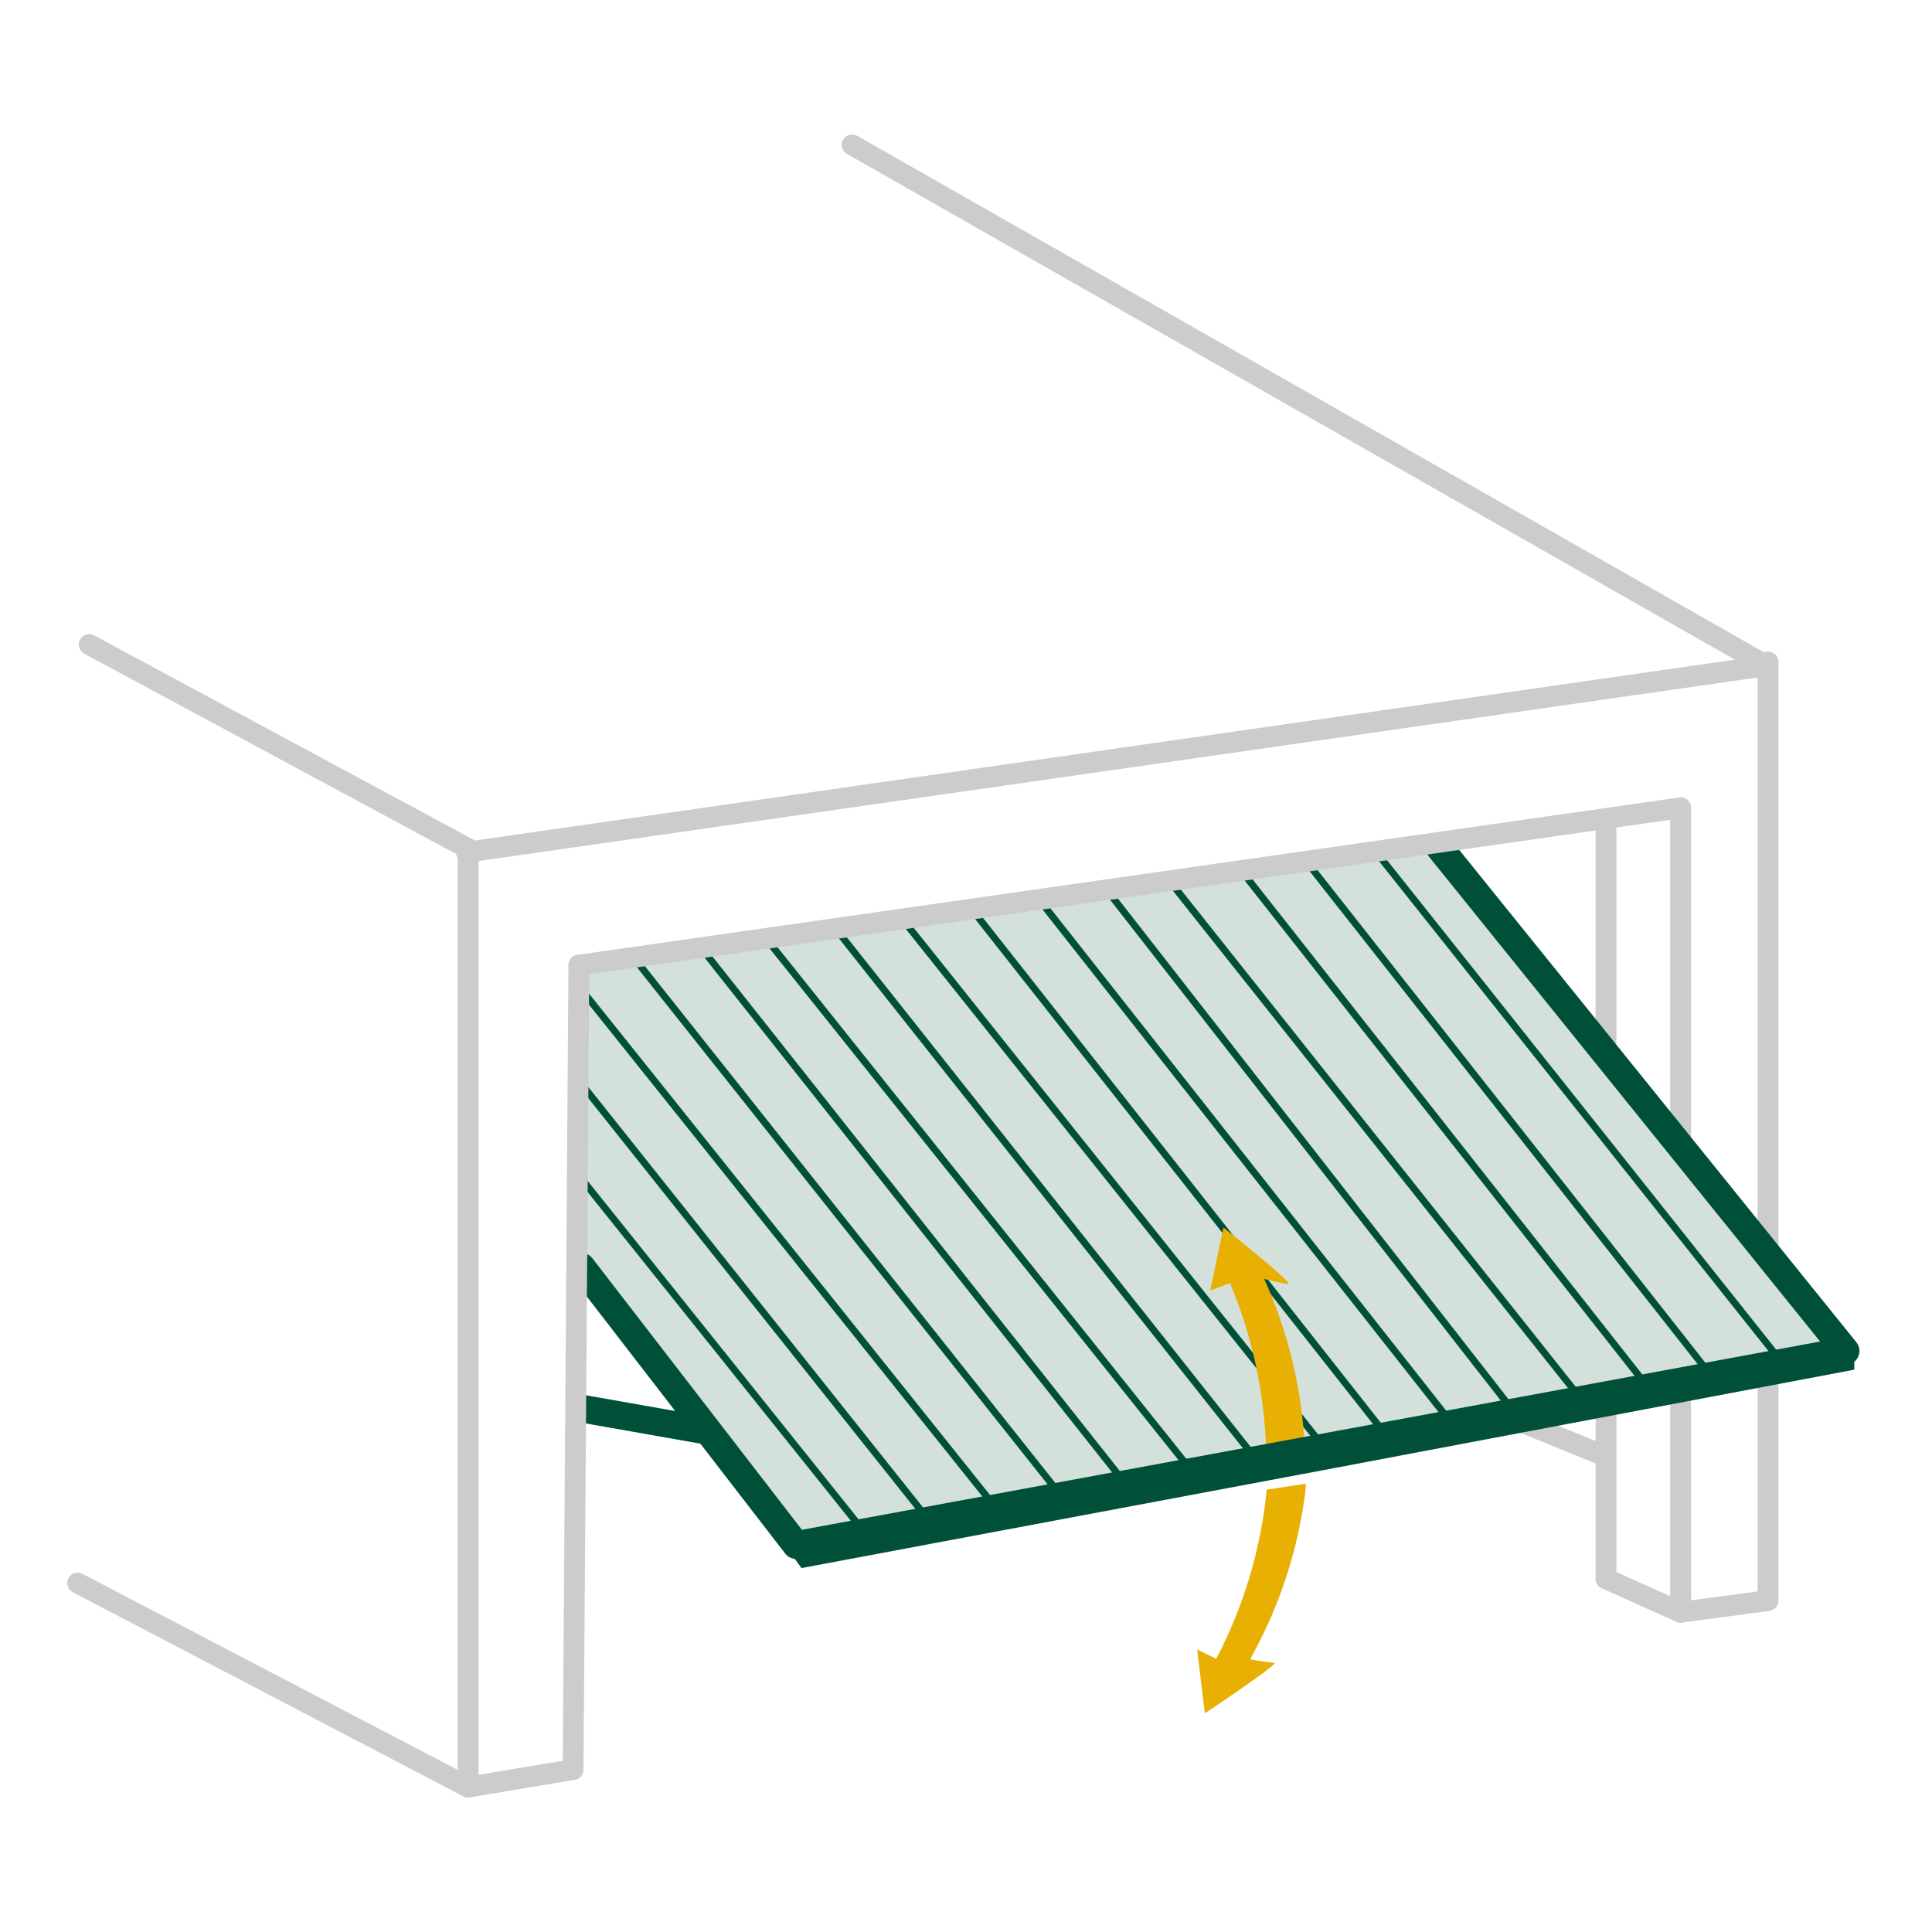 <svg id="Ebene_1" data-name="Ebene 1" xmlns="http://www.w3.org/2000/svg" xmlns:xlink="http://www.w3.org/1999/xlink" width="160" height="160" viewBox="0 0 160 160"><defs><clipPath id="clip-path"><polygon points="64.83 127.75 66.42 129.92 153.57 113.43 153.51 110.36 73.59 125.75 64.83 127.75" style="fill:none"/></clipPath></defs><title>_GARAGE_Icons</title><polyline points="139.18 133.52 133 130.75 133 115.41" style="fill:none;stroke:#ccc;stroke-linecap:round;stroke-linejoin:round;stroke-width:1.725px"/><line x1="133" y1="86.92" x2="133" y2="67.89" style="fill:none;stroke:#ccc;stroke-linecap:round;stroke-linejoin:round;stroke-width:1.725px"/><line x1="132.76" y1="120.52" x2="126.18" y2="117.84" style="fill:none;stroke:#ccc;stroke-linecap:round;stroke-linejoin:round;stroke-width:1.725px"/><line x1="48.03" y1="116.63" x2="60.45" y2="118.82" style="fill:none;stroke:#005039;stroke-linecap:round;stroke-linejoin:round;stroke-width:2.3px"/><polyline points="7.39 53.38 38.77 70.28 38.77 148 6.43 131.1" style="fill:none;stroke:#ccc;stroke-linecap:round;stroke-linejoin:round;stroke-width:1.725px"/><polyline points="146.42 54.83 146.42 132.55 139.18 133.52 139.18 66.9" style="fill:none;stroke:#ccc;stroke-linecap:round;stroke-linejoin:round;stroke-width:1.725px"/><polygon points="119.25 70.24 152.84 111.88 65.93 127.95 47.82 104.54 47.94 79.93 119.25 70.24" style="fill:#d4e1da"/><line x1="71.65" y1="126.97" x2="48.17" y2="97.64" style="fill:none;stroke:#005039;stroke-miterlimit:10;stroke-width:0.575px"/><line x1="77" y1="126" x2="48.09" y2="89.69" style="fill:none;stroke:#005039;stroke-miterlimit:10;stroke-width:0.575px"/><line x1="82.79" y1="125.27" x2="48.52" y2="82.42" style="fill:none;stroke:#005039;stroke-miterlimit:10;stroke-width:0.575px"/><line x1="87.73" y1="123.69" x2="52.64" y2="79.51" style="fill:none;stroke:#005039;stroke-miterlimit:10;stroke-width:0.575px"/><line x1="93.52" y1="123.27" x2="58.39" y2="78.9" style="fill:none;stroke:#005039;stroke-miterlimit:10;stroke-width:0.575px"/><line x1="98.86" y1="122.04" x2="63.73" y2="78.08" style="fill:none;stroke:#005039;stroke-miterlimit:10;stroke-width:0.575px"/><line x1="103.99" y1="120.81" x2="69.48" y2="77.26" style="fill:none;stroke:#005039;stroke-miterlimit:10;stroke-width:0.575px"/><line x1="109.74" y1="119.98" x2="74.82" y2="76.23" style="fill:none;stroke:#005039;stroke-miterlimit:10;stroke-width:0.575px"/><line x1="114.88" y1="118.96" x2="80.57" y2="75.41" style="fill:none;stroke:#005039;stroke-miterlimit:10;stroke-width:0.575px"/><line x1="120.43" y1="118.13" x2="86.12" y2="74.58" style="fill:none;stroke:#005039;stroke-miterlimit:10;stroke-width:0.575px"/><line x1="125.36" y1="116.9" x2="91.87" y2="73.97" style="fill:none;stroke:#005039;stroke-miterlimit:10;stroke-width:0.575px"/><line x1="131.11" y1="116.08" x2="97.01" y2="73.15" style="fill:none;stroke:#005039;stroke-miterlimit:10;stroke-width:0.575px"/><line x1="136.45" y1="114.85" x2="102.97" y2="72.32" style="fill:none;stroke:#005039;stroke-miterlimit:10;stroke-width:0.575px"/><line x1="141.79" y1="114.03" x2="108.31" y2="71.5" style="fill:none;stroke:#005039;stroke-miterlimit:10;stroke-width:0.575px"/><line x1="147.54" y1="112.79" x2="114.06" y2="70.68" style="fill:none;stroke:#005039;stroke-miterlimit:10;stroke-width:0.575px"/><path d="M100.72,137.37a37.93,37.93,0,0,0,4.18-14l3.25-.5-.05.68a38.09,38.09,0,0,1-4.57,13.86,15.58,15.58,0,0,0,2,.29c.55,0-5.75,4.19-5.75,4.19l-.64-5.29Z" style="fill:#e8b003"/><path d="M101.86,106.27a38.29,38.29,0,0,1,3,14.29l3.2-.45a38.21,38.21,0,0,0-3.37-14.2,20.08,20.08,0,0,0,2,.43c.54,0-5.37-4.68-5.37-4.68l-1.1,5.22Z" style="fill:#e8b003"/><g style="clip-path:url(#clip-path)"><line x1="154.37" y1="112.18" x2="65.69" y2="128.82" style="fill:none;stroke:#025039;stroke-linecap:round;stroke-linejoin:round;stroke-width:2.3px"/></g><polyline points="119.25 70.24 152.84 111.88 65.93 127.95 48.15 104.91" style="fill:none;stroke:#005039;stroke-linecap:round;stroke-linejoin:round;stroke-width:2.3px"/><line x1="139.18" y1="66.9" x2="47.94" y2="79.93" style="fill:none;stroke:#ccc;stroke-linecap:round;stroke-linejoin:round;stroke-width:1.725px"/><polyline points="47.94 79.93 47.46 146.55 38.77 148" style="fill:none;stroke:#ccc;stroke-linecap:round;stroke-linejoin:round;stroke-width:1.725px"/><polyline points="38.63 70.58 146.29 55.13 70.57 12" style="fill:none;stroke:#ccc;stroke-linecap:round;stroke-linejoin:round;stroke-width:1.725px"/></svg>